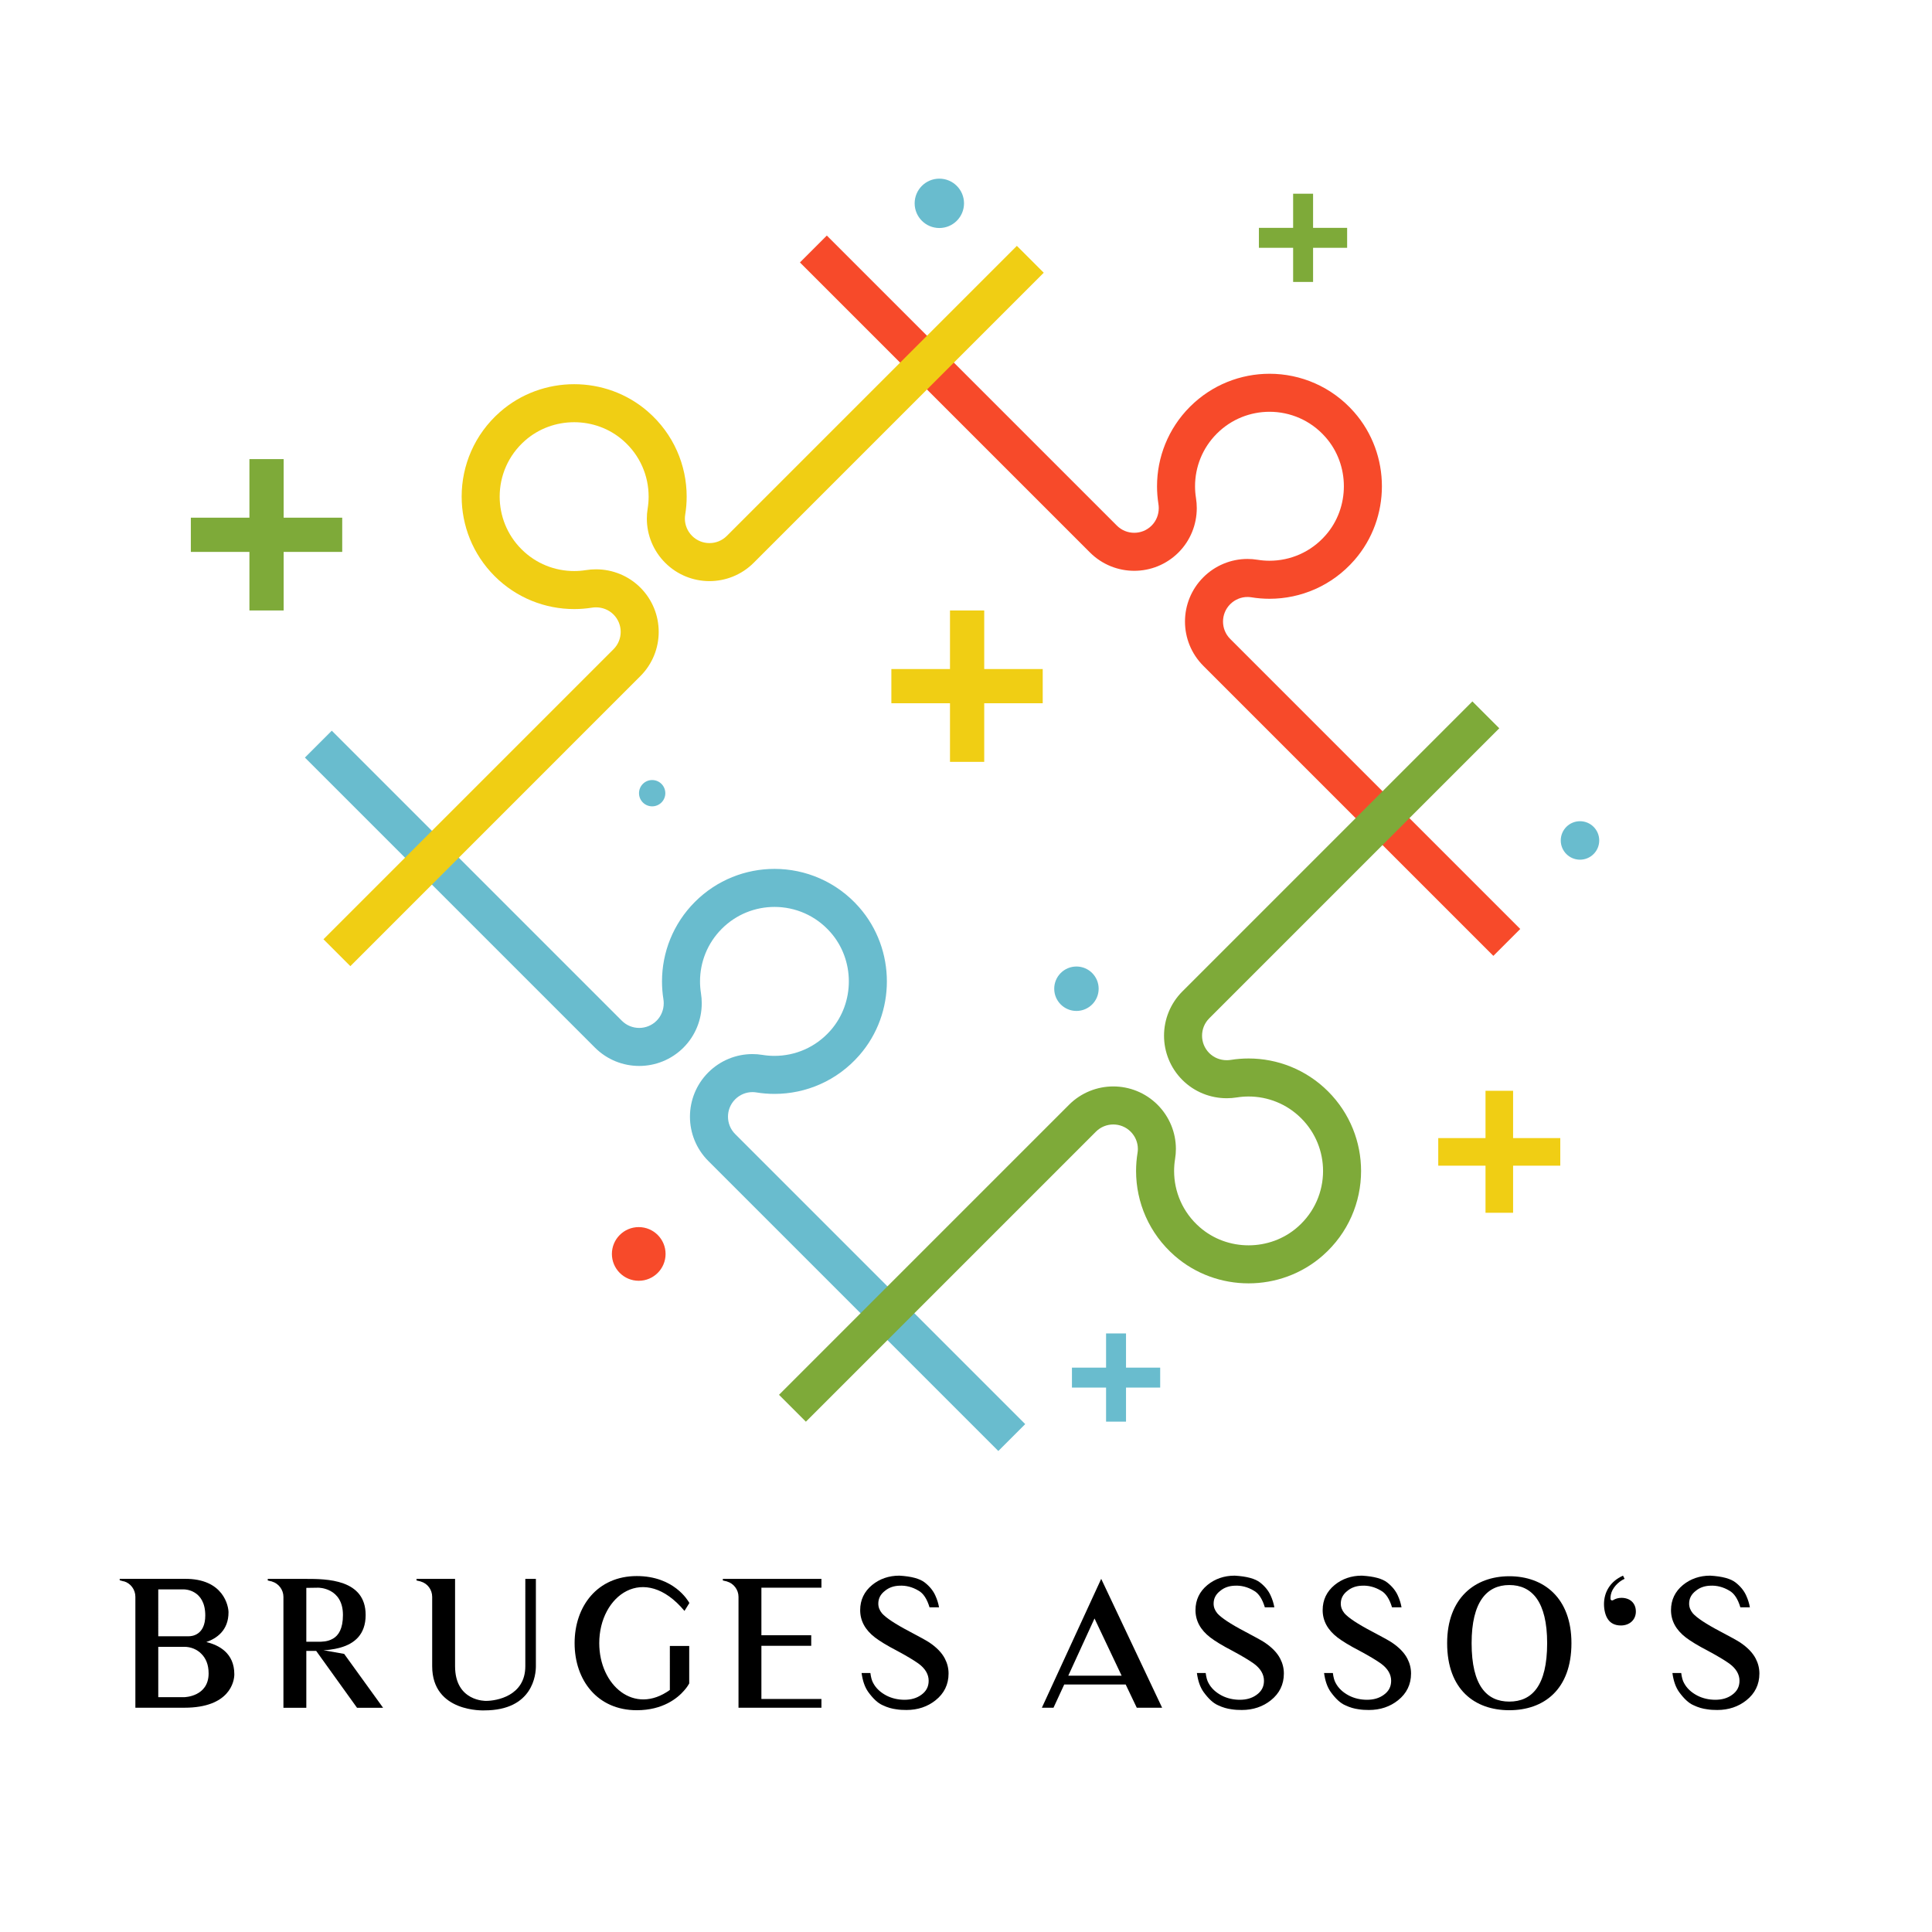 <?xml version="1.0" encoding="UTF-8" standalone="no"?>
<!-- Created with Inkscape (http://www.inkscape.org/) -->

<svg
   width="50mm"
   height="50mm"
   viewBox="0 0 50 50"
   version="1.1"
   id="svg25227"
   xmlns="http://www.w3.org/2000/svg"
   xmlns:svg="http://www.w3.org/2000/svg">
  <defs
     id="defs25224" />
  <g
     id="layer1">
    <g
       transform="matrix(0.027,0,0,0.027,-4.99,-1.465)"
       id="g536">
      <g
         stroke-width="1.355"
         id="g498"
         transform="translate(0,90.479)">
        <path
           d="m 1642,854.22 -278,-278 c -2.334,-2.338 -4.027,-4.958 -5.175,-7.784 -1.149,-2.82 -1.726,-5.841 -1.726,-8.873 0,-3.033 0.577,-6.059 1.726,-8.88 1.147,-2.826 2.841,-5.446 5.175,-7.784 4.455,-4.455 10.456,-6.906 16.542,-6.901 1.233,0 2.455,0.095 3.672,0.297 h 0.015 c 5.784,0.947 11.622,1.418 17.463,1.418 14.943,0 29.897,-3.091 43.84,-9.293 13.938,-6.191 26.85,-15.526 37.576,-27.839 17.572,-20.165 26.294,-45.507 26.288,-70.695 0,-25.405 -8.869,-50.947 -26.696,-71.182 -10.704,-12.159 -23.564,-21.378 -37.422,-27.49 -13.869,-6.127 -28.728,-9.175 -43.576,-9.175 -13.79,0 -27.585,2.635 -40.581,7.906 -12.996,5.27 -25.199,13.197 -35.687,23.695 -10.498,10.493 -18.42,22.69 -23.69,35.681 -5.266,12.99 -7.895,26.775 -7.895,40.554 0,5.683 0.45,11.372 1.344,17.008 0.211,1.307 0.311,2.619 0.317,3.92 -0.014,6.367 -2.429,12.346 -6.846,16.769 -2.334,2.329 -4.954,4.027 -7.78,5.176 -2.82,1.142 -5.847,1.724 -8.873,1.724 -3.033,0 -6.054,-0.583 -8.88,-1.724 -2.82,-1.149 -5.446,-2.848 -7.784,-5.181 l -278,-278 -25.769,25.771 277.99,278 c 5.821,5.825 12.621,10.249 19.86,13.175 7.238,2.937 14.905,4.397 22.574,4.397 7.656,0 15.329,-1.455 22.568,-4.392 7.234,-2.931 14.038,-7.356 19.859,-13.181 11.44,-11.441 17.525,-26.84 17.516,-42.54 0,-3.212 -0.249,-6.44 -0.763,-9.657 -0.597,-3.729 -0.894,-7.503 -0.894,-11.271 0,-9.149 1.746,-18.282 5.222,-26.86 3.483,-8.578 8.679,-16.594 15.685,-23.606 7.01,-7.006 15.032,-12.207 23.616,-15.695 8.583,-3.481 17.727,-5.228 26.882,-5.228 9.858,0 19.706,2.027 28.85,6.069 9.149,4.044 17.6,10.07 24.801,18.24 11.689,13.255 17.59,30.099 17.595,47.09 -0.014,16.848 -5.806,33.549 -17.32,46.751 -7.223,8.281 -15.71,14.388 -24.912,18.483 -9.191,4.091 -19.103,6.149 -29.025,6.149 -3.873,0 -7.753,-0.312 -11.578,-0.941 l 0.016,0.005 c -3.206,-0.53 -6.413,-0.783 -9.588,-0.783 -15.806,0.005 -31.03,6.296 -42.312,17.578 -5.825,5.816 -10.249,12.621 -13.181,19.859 -2.937,7.239 -4.392,14.912 -4.392,22.575 0,7.662 1.455,15.329 4.392,22.568 2.932,7.238 7.356,14.038 13.181,19.864 l 278,278 25.771,-25.771 z"
           fill="#f74a2a"
           id="path468" />
        <path
           d="m 1167.5,1328.8 -278,-278 c -2.334,-2.334 -4.027,-4.958 -5.175,-7.784 -1.143,-2.82 -1.726,-5.847 -1.726,-8.874 0,-3.037 0.583,-6.058 1.726,-8.878 1.147,-2.826 2.841,-5.446 5.175,-7.785 4.455,-4.455 10.456,-6.905 16.542,-6.899 1.233,0 2.456,0.095 3.672,0.295 h 0.016 c 5.783,0.948 11.625,1.418 17.461,1.418 14.944,0 29.904,-3.09 43.842,-9.291 13.938,-6.191 26.849,-15.525 37.575,-27.839 17.574,-20.167 26.294,-45.508 26.288,-70.695 0.01,-25.405 -8.869,-50.948 -26.696,-71.188 -10.704,-12.155 -23.563,-21.372 -37.428,-27.484 -13.863,-6.128 -28.722,-9.176 -43.571,-9.176 -13.79,0 -27.579,2.631 -40.581,7.906 -12.996,5.266 -25.194,13.198 -35.687,23.697 -10.498,10.493 -18.419,22.685 -23.685,35.675 -5.271,12.996 -7.895,26.781 -7.895,40.561 -0.005,5.683 0.444,11.371 1.344,17.002 0.206,1.311 0.313,2.624 0.313,3.926 -0.011,6.365 -2.429,12.345 -6.848,16.769 -2.334,2.329 -4.958,4.027 -7.778,5.175 -2.82,1.143 -5.848,1.726 -8.88,1.726 -3.026,0 -6.054,-0.583 -8.874,-1.726 -2.82,-1.147 -5.444,-2.846 -7.784,-5.175 l -278,-278 -25.769,25.771 278,278 c 5.821,5.821 12.625,10.245 19.859,13.177 7.239,2.937 14.912,4.397 22.568,4.397 7.667,0 15.335,-1.46 22.574,-4.397 7.234,-2.926 14.038,-7.356 19.859,-13.177 11.441,-11.44 17.526,-26.838 17.516,-42.538 0,-3.212 -0.249,-6.445 -0.763,-9.657 -0.597,-3.731 -0.894,-7.503 -0.894,-11.271 0,-9.149 1.746,-18.288 5.223,-26.86 3.481,-8.578 8.678,-16.594 15.684,-23.606 7.012,-7.006 15.032,-12.208 23.615,-15.695 8.583,-3.476 17.727,-5.228 26.882,-5.228 9.859,0 19.706,2.026 28.85,6.063 9.149,4.048 17.6,10.076 24.802,18.24 11.684,13.261 17.589,30.104 17.594,47.096 -0.01,16.848 -5.805,33.542 -17.319,46.75 -7.218,8.277 -15.711,14.389 -24.908,18.484 -9.202,4.09 -19.107,6.143 -29.03,6.143 -3.873,0 -7.751,-0.312 -11.578,-0.936 h 0.016 c -3.206,-0.53 -6.413,-0.784 -9.588,-0.784 -15.806,0 -31.029,6.298 -42.311,17.574 -5.826,5.821 -10.251,12.625 -13.182,19.864 -2.937,7.239 -4.397,14.906 -4.397,22.574 0,7.663 1.46,15.33 4.397,22.568 2.931,7.234 7.356,14.04 13.182,19.86 l 278,278 25.769,-25.775 z"
           fill="#69bcce"
           id="path470" />
        <path
           d="m 1159.5,199.44 -278,278 c -2.334,2.333 -4.958,4.026 -7.778,5.175 -2.826,1.143 -5.847,1.726 -8.88,1.726 -3.026,0 -6.053,-0.582 -8.874,-1.726 -2.824,-1.149 -5.45,-2.842 -7.784,-5.175 -4.455,-4.455 -6.905,-10.456 -6.899,-16.542 0,-1.233 0.095,-2.461 0.295,-3.683 0.943,-5.783 1.418,-11.626 1.418,-17.467 0,-14.944 -3.09,-29.904 -9.291,-43.842 -6.191,-13.938 -15.526,-26.854 -27.839,-37.575 -20.167,-17.574 -45.508,-26.299 -70.695,-26.288 -25.4,-0.011 -50.948,8.863 -71.188,26.696 -12.161,10.704 -21.374,23.563 -27.49,37.422 -6.123,13.869 -9.171,28.728 -9.171,43.576 0,13.789 2.631,27.579 7.9,40.576 5.271,13.002 13.202,25.198 23.701,35.692 10.494,10.493 22.686,18.419 35.676,23.685 12.996,5.271 26.781,7.895 40.555,7.895 5.694,0 11.371,-0.45 16.997,-1.338 l 0.011,-0.005 c 1.311,-0.211 2.624,-0.313 3.92,-0.313 6.365,0.011 12.345,2.429 16.769,6.842 2.334,2.34 4.027,4.963 5.175,7.789 1.149,2.82 1.726,5.843 1.726,8.874 0,3.026 -0.577,6.048 -1.726,8.874 -1.147,2.82 -2.841,5.444 -5.175,7.778 l -278,278 25.771,25.769 277.99,-278 c 5.826,-5.821 10.251,-12.62 13.182,-19.859 2.937,-7.239 4.397,-14.906 4.397,-22.568 0,-7.667 -1.46,-15.335 -4.397,-22.574 -2.931,-7.234 -7.356,-14.038 -13.182,-19.859 -11.44,-11.441 -26.838,-17.526 -42.538,-17.516 -3.212,-0.005 -6.445,0.249 -9.652,0.763 h 0.005 c -3.741,0.592 -7.514,0.889 -11.281,0.889 -9.144,0 -18.282,-1.741 -26.854,-5.218 -8.578,-3.481 -16.594,-8.678 -23.606,-15.684 -7.012,-7.012 -12.208,-15.038 -15.695,-23.617 -3.481,-8.587 -5.228,-17.731 -5.228,-26.88 0,-9.859 2.027,-19.711 6.063,-28.85 4.048,-9.149 10.076,-17.6 18.24,-24.802 13.261,-11.689 30.104,-17.589 47.096,-17.6 16.848,0.011 33.542,5.805 46.75,17.325 8.282,7.218 14.388,15.706 18.484,24.908 4.09,9.197 6.143,19.107 6.143,29.03 0,3.873 -0.312,7.746 -0.936,11.577 -0.524,3.192 -0.784,6.393 -0.779,9.573 0,15.801 6.298,31.024 17.574,42.311 5.821,5.826 12.625,10.251 19.864,13.182 7.239,2.937 14.906,4.397 22.568,4.397 7.667,0 15.336,-1.46 22.574,-4.397 7.239,-2.931 14.04,-7.356 19.859,-13.182 l 278,-278 z"
           fill="#f0ce14"
           id="path472" />
        <path
           d="m 957.26,1326.5 278,-277.99 c 2.339,-2.34 4.963,-4.033 7.784,-5.18 2.82,-1.143 5.848,-1.726 8.874,-1.726 3.032,0 6.059,0.583 8.88,1.726 2.82,1.147 5.444,2.841 7.784,5.175 4.455,4.455 6.905,10.451 6.899,16.542 0,1.222 -0.095,2.455 -0.301,3.698 v -0.014 c -0.948,5.779 -1.424,11.622 -1.424,17.463 0,14.943 3.09,29.897 9.291,43.84 6.197,13.933 15.531,26.85 27.839,37.576 20.172,17.572 45.513,26.299 70.7,26.288 25.4,0.014 50.948,-8.869 71.182,-26.696 12.161,-10.71 21.379,-23.564 27.49,-37.427 6.123,-13.863 9.171,-28.722 9.171,-43.571 0,-13.79 -2.631,-27.581 -7.9,-40.581 -5.271,-12.996 -13.202,-25.194 -23.695,-35.687 -10.493,-10.493 -22.69,-18.424 -35.676,-23.685 -12.996,-5.271 -26.781,-7.895 -40.555,-7.895 -5.688,0 -11.376,0.444 -17.017,1.344 h 0.015 c -1.306,0.206 -2.619,0.306 -3.926,0.306 -6.365,0 -12.356,-2.423 -16.774,-6.841 -2.329,-2.334 -4.022,-4.959 -5.175,-7.785 -1.143,-2.82 -1.72,-5.841 -1.72,-8.867 0,-3.033 0.577,-6.059 1.72,-8.88 1.153,-2.826 2.846,-5.446 5.175,-7.778 l 278,-278 -25.771,-25.769 -277.99,277.99 c -5.826,5.821 -10.251,12.627 -13.182,19.86 -2.937,7.238 -4.397,14.91 -4.397,22.574 0,7.662 1.46,15.329 4.397,22.563 2.926,7.239 7.356,14.044 13.182,19.864 11.434,11.44 26.838,17.525 42.538,17.515 3.206,0 6.429,-0.249 9.646,-0.763 h 0.016 c 3.72,-0.592 7.487,-0.894 11.265,-0.894 9.144,0 18.277,1.746 26.854,5.228 8.578,3.483 16.594,8.679 23.606,15.68 7.006,7.01 12.203,15.032 15.69,23.616 3.483,8.583 5.233,17.727 5.233,26.882 0,9.858 -2.032,19.706 -6.069,28.85 -4.042,9.149 -10.07,17.6 -18.24,24.801 -13.255,11.689 -30.103,17.59 -47.09,17.596 -16.848,0 -33.542,-5.806 -46.75,-17.32 -8.282,-7.218 -14.388,-15.71 -18.484,-24.912 -4.095,-9.197 -6.149,-19.103 -6.149,-29.024 0,-3.873 0.313,-7.747 0.942,-11.578 v -0.014 c 0.519,-3.179 0.779,-6.382 0.779,-9.561 0,-15.806 -6.298,-31.03 -17.579,-42.318 -5.821,-5.819 -12.62,-10.244 -19.859,-13.175 -7.239,-2.937 -14.906,-4.397 -22.574,-4.397 -7.662,0 -15.33,1.46 -22.568,4.397 -7.239,2.932 -14.04,7.356 -19.859,13.181 l -278,278 25.769,25.771 z"
           fill="#7eaa39"
           id="path474" />
        <path
           d="m 1095.4,548.93 v 145.1 h 32.803 v -145.1"
           fill="#f0ce14"
           id="path476" />
        <path
           d="m 1039.2,637.87 h 145.08 V 605.067 H 1039.2"
           fill="#f0ce14"
           id="path478" />
        <path
           d="m 423.89,403.84 v 145.08 h 32.807 V 403.84"
           fill="#7eaa39"
           id="path480" />
        <path
           d="m 367.74,492.79 h 145.1 v -32.803 h -145.1"
           fill="#7eaa39"
           id="path482" />
        <path
           d="m 1608.7,1009.3 v 116.96 h 26.443 V 1009.3"
           fill="#f0ce14"
           id="path484" />
        <path
           d="m 1563.4,1081.1 h 116.97 v -26.443 H 1563.4"
           fill="#f0ce14"
           id="path486" />
        <path
           d="m 1424.3,149.46 v 84.564 h 19.12 V 149.46"
           fill="#7eaa39"
           id="path488" />
        <path
           d="m 1391.5,201.3 h 84.565 V 182.182 H 1391.5"
           fill="#7eaa39"
           id="path490" />
        <path
           d="m 1245,1241.9 v 84.565 h 19.118 V 1241.9"
           fill="#69bcce"
           id="path492" />
        <path
           d="m 1212.3,1293.8 h 84.565 v -19.118 H 1212.3"
           fill="#69bcce"
           id="path494" />
        <path
           d="m 822.78,1165.7 c 0,14.208 -11.52,25.722 -25.729,25.722 -14.208,0 -25.727,-11.514 -25.727,-25.722 0,-14.208 11.52,-25.727 25.727,-25.727 14.209,0 25.729,11.52 25.729,25.727"
           fill="#f74a2a"
           id="path496" />
      </g>
      <g
         transform="matrix(1.355,0,0,1.355,-238.38,-320.131)"
         fill="#69bcce"
         id="g508">
        <path
           d="m 1089.5,975.72 c 0,8.68 -7.039,15.715 -15.715,15.715 -8.679,0 -15.714,-7.035 -15.714,-15.715 0,-8.68 7.035,-15.715 15.714,-15.715 8.676,0 15.715,7.035 15.715,15.715"
           id="path500" />
        <path
           d="m 782.96,837.4 c 0,5.141 -4.164,9.305 -9.301,9.305 -5.14,0 -9.305,-4.164 -9.305,-9.305 0,-5.136 4.165,-9.3 9.305,-9.3 5.137,0 9.301,4.164 9.301,9.3"
           id="path502" />
        <path
           d="m 994.26,420.14 c 0,9.64 -7.821,17.457 -17.461,17.457 -9.641,0 -17.461,-7.817 -17.461,-17.457 0,-9.645 7.82,-17.461 17.461,-17.461 9.64,0 17.461,7.816 17.461,17.461"
           id="path504" />
        <path
           d="m 1443.6,870.83 c 0,7.516 -6.094,13.61 -13.61,13.61 -7.519,0 -13.609,-6.094 -13.609,-13.61 0,-7.516 6.09,-13.609 13.609,-13.609 7.516,0 13.61,6.093 13.61,13.609"
           id="path506" />
      </g>
      <g
         transform="translate(83.879,172.933)"
         id="g534">
        <path
           d="m 300.9,1485.3 c 0,-8.773 -2.872,-14.675 -6.918,-18.726 -4.219,-4.387 -10.293,-6.75 -16.372,-6.75 h -24.976 v 48.262 h 24.976 c 0,0 23.29,-0.34 23.29,-22.786 m -48.266,-35.601 h 29.535 c 2.531,0 15.527,-1.016 15.527,-19.914 0,-24.981 -20.086,-24.981 -20.086,-24.981 h -24.976 z m 72.906,36.445 c 0,6.926 -4.39,32.067 -47.93,32.067 h -46.914 v -106.32 c 0,-6.918 -4.554,-12.996 -10.968,-14.851 h -0.504 l -3.547,-1.012 v -1.352 h 61.933 c 37.973,-0.503 42.36,26.664 42.36,32.067 0,17.215 -11.137,24.976 -21.266,28.515 11.985,2.875 26.836,10.469 26.836,30.883"
           id="path510" />
        <path
           d="m 419.86,1452.1 0.336,-0.172 c 5.231,-3.035 9.453,-9.445 9.453,-22.609 0,-26.328 -23.628,-26.16 -23.628,-26.16 l -11.477,0.172 v 51.64 h 11.477 c 3.207,0 8.945,0 13.839,-2.871 m 48.266,66.153 h -24.977 l -39.152,-54.508 h -9.453 v 54.508 h -21.938 v -106.32 c 0,-6.75 -4.554,-12.824 -10.968,-14.683 -0.168,-0.168 -0.336,-0.168 -0.504,-0.168 l -3.547,-0.844 v -1.52 h 36.453 c 19.914,0 57.375,0.172 57.375,34.598 0,18.902 -10.965,27.504 -24.129,31.219 -0.508,0.172 -8.101,2.363 -16.371,2.531 l 19.914,3.547 z"
           id="path512" />
        <path
           d="m 614.59,1394.7 v 83.704 c 0,7.597 -2.532,42.359 -49.446,42.359 0,0 -49.953,2.363 -49.953,-42.359 v -66.489 c 0,-6.75 -4.386,-12.824 -10.968,-14.683 -0.168,-0.168 -0.34,-0.168 -0.508,-0.168 l -3.543,-0.844 v -1.52 h 36.957 v 83.704 c 0,34.089 29.703,33.246 29.703,33.246 9.785,0 37.633,-4.555 37.633,-33.246 V 1394.7 Z"
           id="path514" />
        <path
           d="m 743,1459 h 18.562 v 35.942 c -0.504,0.843 -1.855,3.375 -4.554,6.414 -6.582,7.761 -20.758,19.238 -45.735,19.238 -37.632,0 -59.57,-28.691 -59.57,-64.297 0,-35.437 21.938,-64.297 59.57,-64.297 35.61,0 49.11,23.457 50.457,25.82 l -4.722,7.594 c -38.645,-46.406 -81.68,-14.851 -81.68,30.883 0,40.332 33.414,69.527 67.672,44.887 z"
           id="path516" />
        <path
           d="m 888.29,1509.8 v 8.438 h -79.488 v -106.32 c 0,-6.75 -4.555,-12.824 -10.969,-14.683 -0.168,-0.168 -0.336,-0.168 -0.504,-0.168 l -3.543,-0.844 v -1.52 h 94.504 v 8.438 h -57.547 v 45.566 h 47.758 v 10.125 h -47.758 v 50.965 z"
           id="path518" />
        <path
           d="m 1006.6,1471.1 c 2.363,4.562 3.547,9.285 3.547,14.347 0,10.461 -4.219,19.071 -12.492,25.649 -7.594,6.078 -17.043,9.285 -27.844,9.285 -3.543,0 -6.75,-0.172 -9.785,-0.676 -4.051,-0.508 -8.442,-1.687 -12.996,-3.883 -4.727,-2.023 -9.281,-6.414 -13.836,-12.656 -3.379,-4.726 -5.402,-10.801 -6.414,-18.226 h 8.437 c 0.508,4.05 1.348,7.257 2.7,9.621 2.699,5.062 6.917,8.941 12.656,11.98 5.234,2.699 11.14,4.051 17.383,4.051 6.242,0 11.644,-1.52 16.031,-4.727 4.726,-3.375 7.086,-7.761 7.086,-13.5 0,-6.074 -3.203,-11.644 -9.617,-16.371 -4.219,-3.035 -11.137,-7.254 -20.586,-12.316 -9.789,-5.063 -16.879,-9.449 -21.266,-12.828 -9.449,-7.254 -14.176,-16.032 -14.176,-26.157 0,-9.785 3.883,-17.886 11.477,-24.132 7.254,-5.907 16.031,-8.942 25.988,-8.942 h 0.168 c 11.477,0.672 19.574,2.867 24.301,6.582 4.726,3.711 8.101,7.93 10.125,12.489 1.687,3.711 2.871,7.425 3.547,11.304 h -9.114 c -2.363,-7.929 -5.906,-13.5 -10.632,-16.031 -5.907,-3.543 -12.149,-5.062 -18.227,-4.727 -5.23,0.168 -9.957,1.688 -13.836,4.895 -4.391,3.375 -6.414,7.426 -6.414,12.32 0,3.375 1.18,6.414 3.543,9.282 3.711,4.218 12.488,10.125 26.328,17.378 9.953,5.235 16.031,8.61 18.899,10.469 7.089,4.723 12.152,9.953 15.019,15.52"
           id="path520" />
        <path
           d="m 1124.9,1487.5 h 51.133 l -25.988,-54.848 z m -25.316,30.711 56.875,-123.53 58.387,123.53 h -24.301 l -10.633,-22.278 h -58.895 l -10.292,22.278 z"
           id="path522" />
        <path
           d="m 1328,1471.1 c 2.363,4.562 3.543,9.285 3.543,14.347 0,10.461 -4.219,19.071 -12.488,25.649 -7.594,6.078 -17.043,9.285 -27.844,9.285 -3.543,0 -6.75,-0.172 -9.785,-0.676 -4.055,-0.508 -8.441,-1.687 -13,-3.883 -4.723,-2.023 -9.277,-6.414 -13.836,-12.656 -3.375,-4.726 -5.398,-10.801 -6.41,-18.226 h 8.437 c 0.504,4.05 1.348,7.257 2.7,9.621 2.699,5.062 6.918,8.941 12.656,11.98 5.234,2.699 11.137,4.051 17.383,4.051 6.242,0 11.644,-1.52 16.031,-4.727 4.726,-3.375 7.086,-7.761 7.086,-13.5 0,-6.074 -3.203,-11.644 -9.617,-16.371 -4.219,-3.035 -11.137,-7.254 -20.59,-12.316 -9.785,-5.063 -16.875,-9.449 -21.262,-12.828 -9.449,-7.254 -14.176,-16.032 -14.176,-26.157 0,-9.785 3.883,-17.886 11.477,-24.132 7.254,-5.907 16.031,-8.942 25.988,-8.942 h 0.168 c 11.477,0.672 19.574,2.867 24.301,6.582 4.726,3.711 8.101,7.93 10.125,12.489 1.687,3.711 2.871,7.425 3.543,11.304 h -9.113 c -2.36,-7.929 -5.907,-13.5 -10.629,-16.031 -5.907,-3.543 -12.149,-5.062 -18.227,-4.727 -5.23,0.168 -9.957,1.688 -13.836,4.895 -4.39,3.375 -6.418,7.426 -6.418,12.32 0,3.375 1.184,6.414 3.547,9.282 3.711,4.218 12.488,10.125 26.328,17.378 9.953,5.235 16.031,8.61 18.899,10.469 7.089,4.723 12.152,9.953 15.019,15.52"
           id="path524" />
        <path
           d="m 1449.9,1471.1 c 2.363,4.562 3.543,9.285 3.543,14.347 0,10.461 -4.219,19.071 -12.488,25.649 -7.594,6.078 -17.043,9.285 -27.844,9.285 -3.543,0 -6.75,-0.172 -9.785,-0.676 -4.051,-0.508 -8.441,-1.687 -12.996,-3.883 -4.727,-2.023 -9.281,-6.414 -13.84,-12.656 -3.375,-4.726 -5.398,-10.801 -6.41,-18.226 h 8.437 c 0.504,4.05 1.348,7.257 2.7,9.621 2.699,5.062 6.918,8.941 12.656,11.98 5.23,2.699 11.137,4.051 17.383,4.051 6.242,0 11.644,-1.52 16.031,-4.727 4.726,-3.375 7.086,-7.761 7.086,-13.5 0,-6.074 -3.203,-11.644 -9.617,-16.371 -4.219,-3.035 -11.137,-7.254 -20.586,-12.316 -9.789,-5.063 -16.879,-9.449 -21.266,-12.828 -9.449,-7.254 -14.176,-16.032 -14.176,-26.157 0,-9.785 3.883,-17.886 11.477,-24.132 7.254,-5.907 16.031,-8.942 25.988,-8.942 h 0.168 c 11.477,0.672 19.574,2.867 24.301,6.582 4.726,3.711 8.101,7.93 10.125,12.489 1.687,3.711 2.871,7.425 3.543,11.304 h -9.113 c -2.36,-7.929 -5.903,-13.5 -10.629,-16.031 -5.907,-3.543 -12.149,-5.062 -18.227,-4.727 -5.23,0.168 -9.957,1.688 -13.836,4.895 -4.39,3.375 -6.414,7.426 -6.414,12.32 0,3.375 1.18,6.414 3.543,9.282 3.711,4.218 12.488,10.125 26.328,17.378 9.953,5.235 16.031,8.61 18.899,10.469 7.086,4.723 12.152,9.953 15.019,15.52"
           id="path526" />
        <path
           d="m 1583.9,1456.3 c 0,-39.656 -14.516,-55.691 -36.286,-55.691 -21.601,0 -36.113,16.203 -36.113,55.691 0,40.84 14.512,56.027 36.113,56.027 21.77,0 36.286,-15.187 36.286,-56.027 m 23.285,0 c 0,44.719 -26.66,64.297 -59.571,64.297 -32.906,0 -59.57,-19.578 -59.57,-64.297 0,-43.203 26.664,-64.129 59.57,-64.129 32.911,0 59.571,20.59 59.571,64.129"
           id="path528" />
        <path
           d="m 1642.1,1433.3 c -2.364,-3.375 -3.715,-8.945 -3.715,-14.344 0,-11.308 5.742,-21.773 18.226,-27.34 l 1.52,3.035 c -6.414,2.871 -11.981,9.114 -13.16,15.192 -0.34,1.347 -0.34,2.531 -0.34,3.879 0,1.351 1.351,2.027 2.531,1.351 2.195,-1.351 4.895,-2.195 7.93,-2.195 8.101,0 13.84,4.894 13.84,13.164 0,7.934 -6.075,13.332 -14.344,13.332 -5.738,0 -9.957,-2.191 -12.488,-6.074"
           id="path530" />
        <path
           d="m 1783.8,1471.1 c 2.359,4.562 3.543,9.285 3.543,14.347 0,10.461 -4.219,19.071 -12.489,25.649 -7.593,6.078 -17.047,9.285 -27.847,9.285 -3.543,0 -6.75,-0.172 -9.786,-0.676 -4.05,-0.508 -8.437,-1.687 -12.996,-3.883 -4.722,-2.023 -9.281,-6.414 -13.836,-12.656 -3.375,-4.726 -5.402,-10.801 -6.414,-18.226 h 8.438 c 0.508,4.05 1.351,7.257 2.699,9.621 2.703,5.062 6.922,8.941 12.66,11.98 5.231,2.699 11.137,4.051 17.379,4.051 6.246,0 11.645,-1.52 16.031,-4.727 4.727,-3.375 7.09,-7.761 7.09,-13.5 0,-6.074 -3.207,-11.644 -9.617,-16.371 -4.219,-3.035 -11.141,-7.254 -20.59,-12.316 -9.789,-5.063 -16.875,-9.449 -21.265,-12.828 -9.45,-7.254 -14.176,-16.032 -14.176,-26.157 0,-9.785 3.883,-17.886 11.476,-24.132 7.258,-5.907 16.036,-8.942 25.993,-8.942 h 0.164 c 11.476,0.672 19.578,2.867 24.3,6.582 4.727,3.711 8.106,7.93 10.129,12.489 1.688,3.711 2.867,7.425 3.543,11.304 h -9.113 c -2.363,-7.929 -5.906,-13.5 -10.633,-16.031 -5.906,-3.543 -12.148,-5.062 -18.226,-4.727 -5.231,0.168 -9.954,1.688 -13.836,4.895 -4.387,3.375 -6.414,7.426 -6.414,12.32 0,3.375 1.183,6.414 3.546,9.282 3.711,4.218 12.485,10.125 26.325,17.378 9.957,5.235 16.031,8.61 18.902,10.469 7.086,4.723 12.149,9.953 15.02,15.52"
           id="path532" />
      </g>
    </g>
  </g>
</svg>
